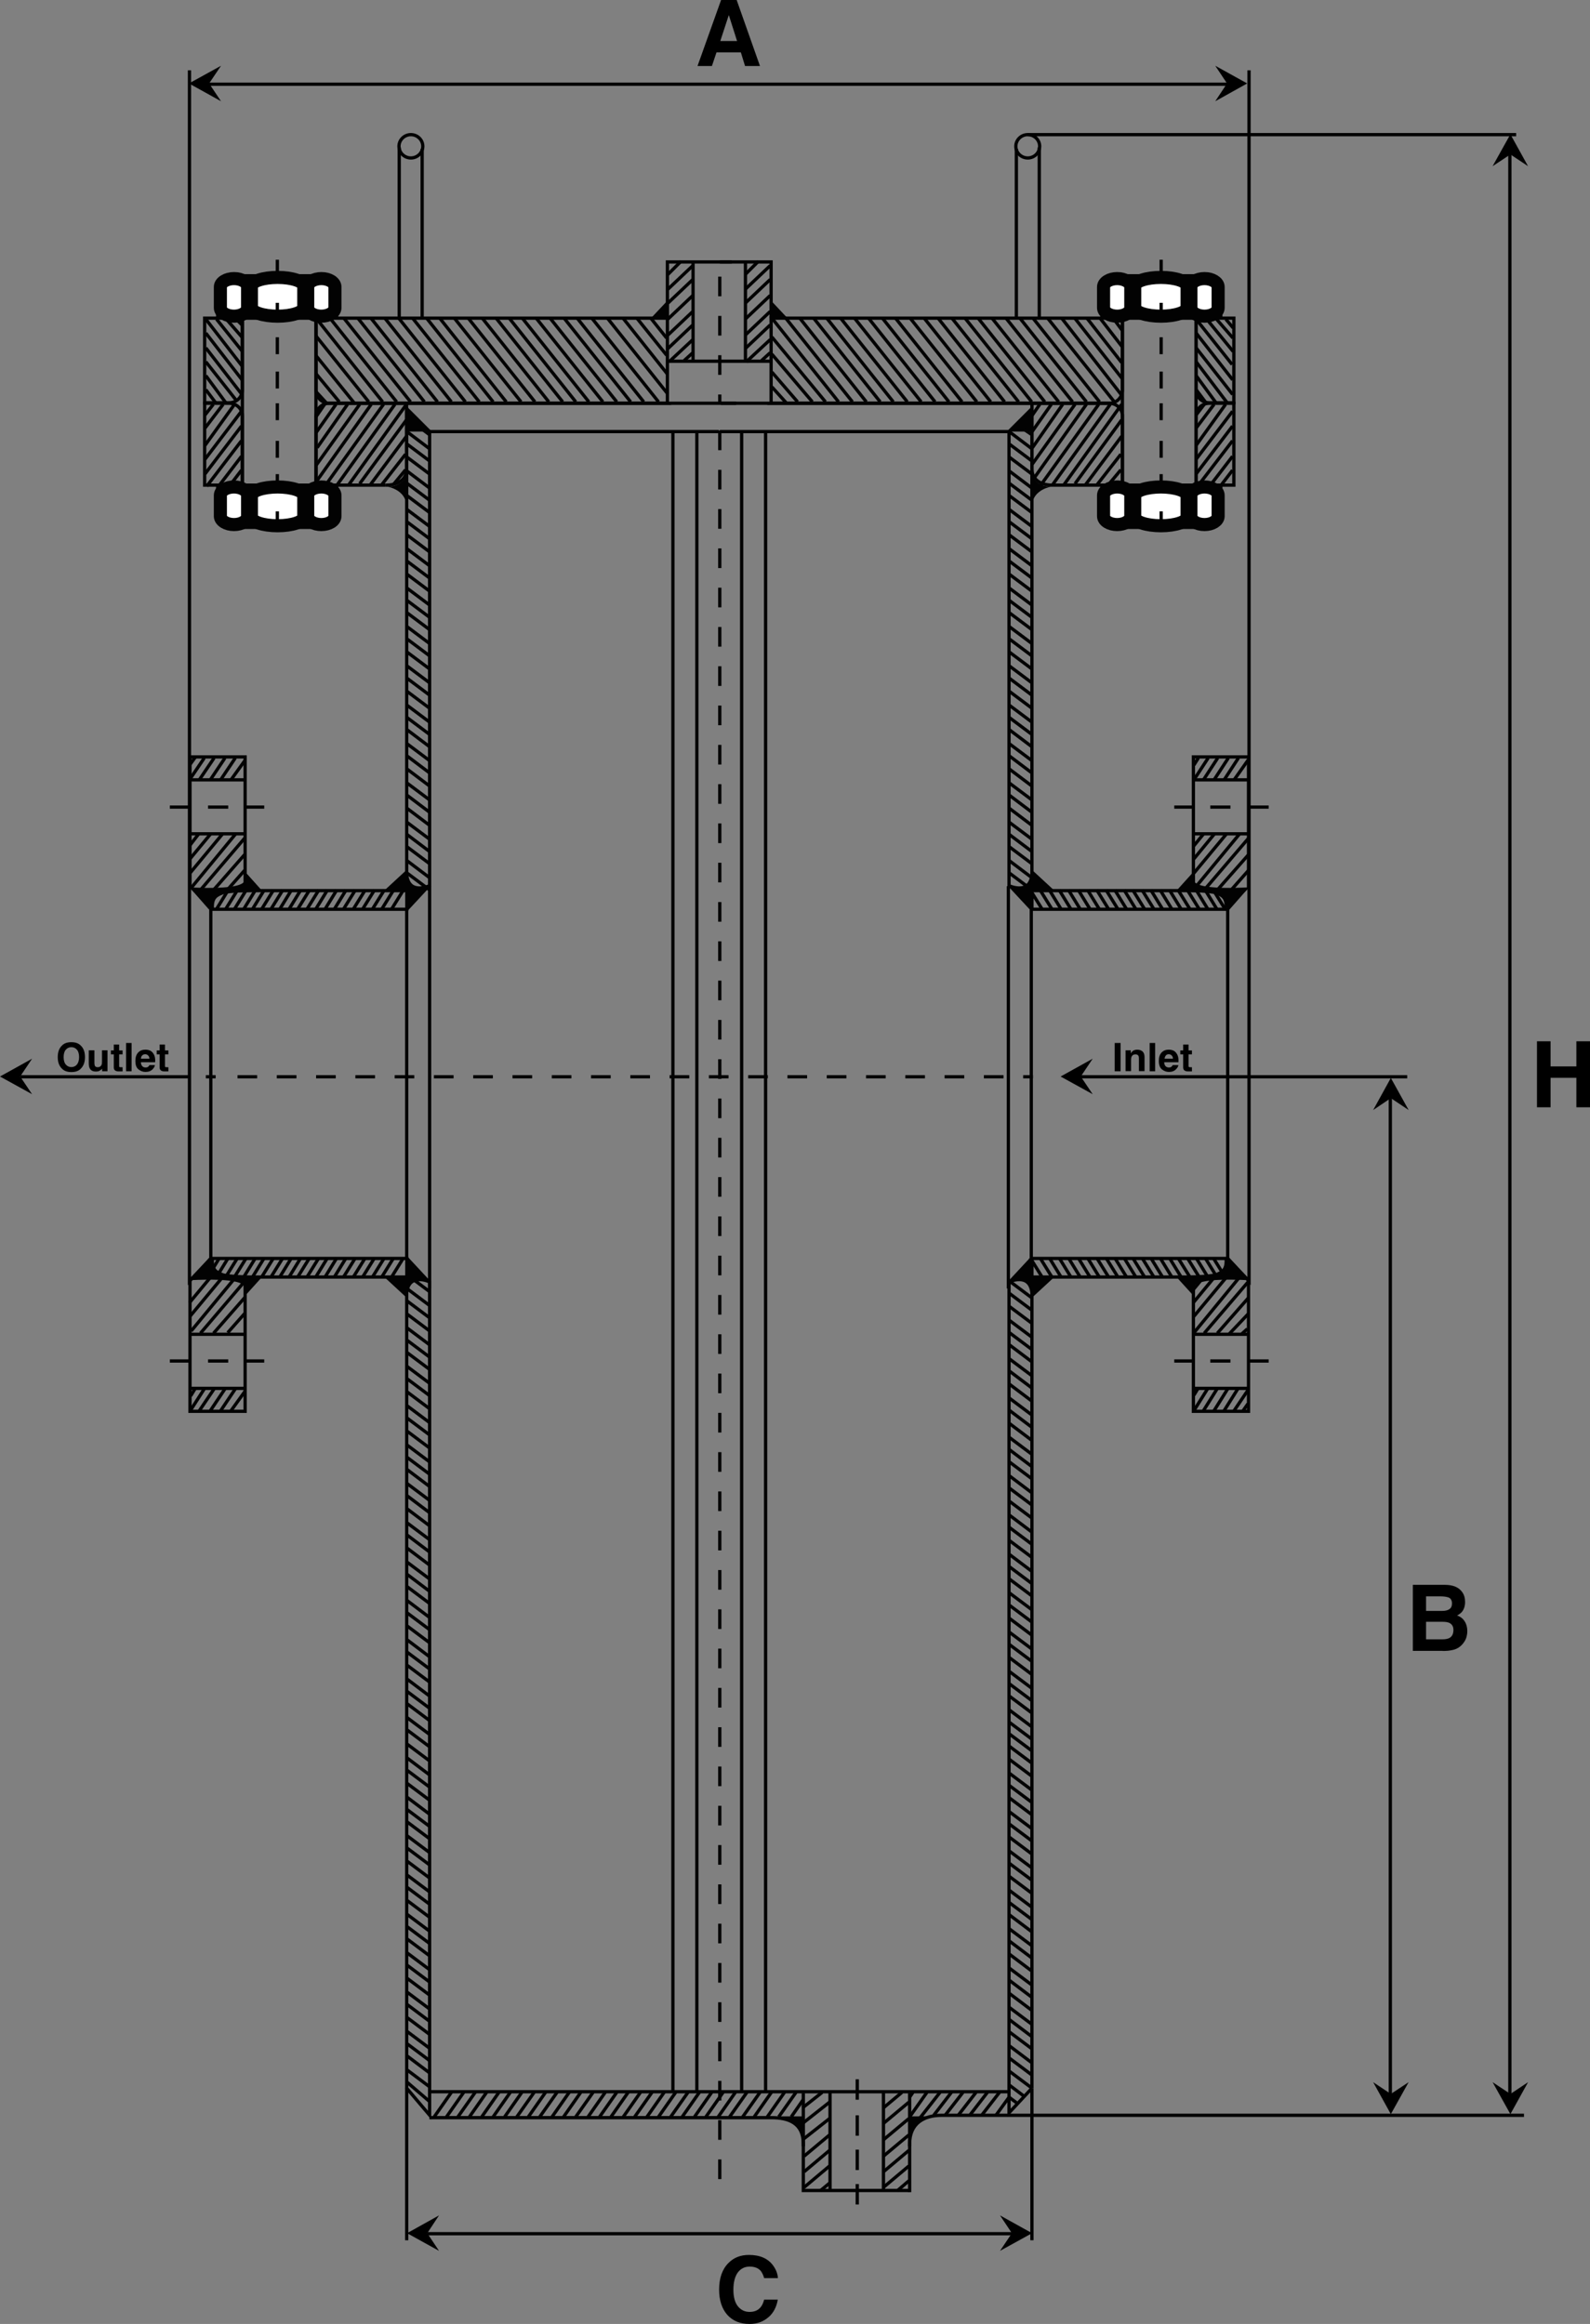 <?xml version="1.0" encoding="UTF-8"?>
<svg id="Layer_2" data-name="Layer 2" xmlns="http://www.w3.org/2000/svg" viewBox="0 0 121.43 177.43">
  <rect x="0" y="0" width="121.43" height="177.43" fill="#808080" stroke="none"/>
  <defs>
    <style>
      .cls-1, .cls-2, .cls-3 {
        fill: none;
      }

      .cls-1, .cls-2, .cls-3, .cls-4, .cls-5 {
        stroke: #020202;
        stroke-miterlimit: 10;
      }

      .cls-1, .cls-2, .cls-3, .cls-5 {
        stroke-width: .25px;
      }

      .cls-2 {
        stroke-dasharray: 1.5;
      }

      .cls-3 {
        stroke-dasharray: 1.5 1.5;
      }

      .cls-6 {
        fill: #020202;
      }

      .cls-4, .cls-5 {
        fill: #fff;
      }
    </style>
  </defs>
  <polyline class="cls-1" points="32.76 159.7 63.39 159.7 77.1 159.7"/>
  <line class="cls-1" x1="51.39" y1="32.91" x2="51.39" y2="159.75"/>
  <path class="cls-1" d="M50.97,30.79h-25.83c-.55,0-1-.45-1-1v-5.5h26.83v6.5Z"/>
  <path class="cls-1" d="M29.47,37.04h-5.33v-5.29c0-.53.45-.96,1-.96h31.08"/>
  <path class="cls-1" d="M18.51,37.04v-5.3c0-.52-.45-.95-1-.95h-1.88v6.25h2.88Z"/>
  <path class="cls-1" d="M18.51,24.29v5.48c0,.54-.45.98-1,.98h-1.88v-6.46h2.88Z"/>
  <path class="cls-1" d="M29.47,37.04s1.58.08,1.58-1.25v-4.92"/>
  <line class="cls-1" x1="32.24" y1="11.37" x2="32.24" y2="24.25"/>
  <line class="cls-1" x1="30.49" y1="24.37" x2="30.49" y2="11.25"/>
  <path class="cls-6" d="M29.57,37.15s1.41.22,1.47,1.44c.06,1.22.03-2.31.03-2.31,0,0-.28.88-1.5.88Z"/>
  <polygon class="cls-6" points="32.81 32.95 31 32.95 31 31.28 32.81 32.95"/>
  <g>
    <polyline class="cls-1" points="14.51 67.79 14.51 57.79 18.72 57.79 18.72 67.54"/>
    <line class="cls-1" x1="14.47" y1="59.54" x2="18.68" y2="59.54"/>
    <line class="cls-1" x1="14.47" y1="63.66" x2="18.68" y2="63.66"/>
    <line class="cls-1" x1="12.97" y1="61.62" x2="14.51" y2="61.62"/>
    <line class="cls-1" x1="15.89" y1="61.62" x2="17.43" y2="61.62"/>
    <line class="cls-1" x1="18.64" y1="61.62" x2="20.18" y2="61.62"/>
  </g>
  <g>
    <polyline class="cls-1" points="14.51 97.75 14.51 107.75 18.72 107.75 18.72 98"/>
    <line class="cls-1" x1="14.47" y1="106" x2="18.68" y2="106"/>
    <line class="cls-1" x1="14.47" y1="101.87" x2="18.68" y2="101.87"/>
    <line class="cls-1" x1="12.97" y1="103.91" x2="14.51" y2="103.91"/>
    <line class="cls-1" x1="15.89" y1="103.91" x2="17.43" y2="103.91"/>
    <line class="cls-1" x1="18.64" y1="103.91" x2="20.18" y2="103.91"/>
  </g>
  <path class="cls-1" d="M32.29,11.17c0,.49-.41.89-.91.89s-.91-.4-.91-.89.41-.89.91-.89.91.4.91.89Z"/>
  <rect class="cls-1" x="18.51" y="24.29" width="5.62" height="12.75"/>
  <g>
    <path class="cls-6" d="M21.31,20.93h3.77s.75.32.75.91v2.42h-9.33v-2.42c0-.6.75-.91.75-.91h4.48-.42Z"/>
    <path class="cls-4" d="M18.91,23.5c0,.35-.47.64-1.04.64h0c-.58,0-1.04-.29-1.04-.64v-1.59c0-.35.47-.64,1.04-.64h0c.58,0,1.04.29,1.04.64v1.59Z"/>
    <path class="cls-4" d="M25.58,23.5c0,.35-.47.64-1.04.64h0c-.58,0-1.04-.29-1.04-.64v-1.59c0-.35.47-.64,1.04-.64h0c.58,0,1.04.29,1.04.64v1.59Z"/>
    <path class="cls-4" d="M23.2,23.48c0,.36-.9.66-2,.66h0c-1.1,0-2-.3-2-.66v-1.64c0-.36.9-.66,2-.66h0c1.1,0,2,.3,2,.66v1.64Z"/>
  </g>
  <g>
    <path class="cls-6" d="M21.31,40.39h3.77s.75-.32.75-.91v-2.42h-9.33v2.42c0,.6.75.91.75.91h4.48-.42Z"/>
    <path class="cls-4" d="M18.91,37.82c0-.35-.47-.64-1.04-.64h0c-.58,0-1.04.29-1.04.64v1.59c0,.35.47.64,1.04.64h0c.58,0,1.04-.29,1.04-.64v-1.59Z"/>
    <path class="cls-4" d="M25.58,37.82c0-.35-.47-.64-1.04-.64h0c-.58,0-1.04.29-1.04.64v1.59c0,.35.47.64,1.04.64h0c.58,0,1.04-.29,1.04-.64v-1.59Z"/>
    <path class="cls-4" d="M23.2,37.84c0-.36-.9-.66-2-.66h0c-1.1,0-2,.3-2,.66v1.64c0,.36.9.66,2,.66h0c1.1,0,2-.3,2-.66v-1.64Z"/>
  </g>
  <line class="cls-5" x1="21.18" y1="25.75" x2="21.18" y2="27.04"/>
  <line class="cls-5" x1="21.18" y1="19.83" x2="21.18" y2="21.56"/>
  <line class="cls-5" x1="21.18" y1="23.12" x2="21.18" y2="23.91"/>
  <line class="cls-5" x1="21.18" y1="28.37" x2="21.18" y2="29.66"/>
  <line class="cls-5" x1="21.18" y1="30.79" x2="21.18" y2="32.08"/>
  <line class="cls-5" x1="21.18" y1="33.66" x2="21.18" y2="34.95"/>
  <line class="cls-5" x1="21.18" y1="36.2" x2="21.18" y2="37.5"/>
  <line class="cls-5" x1="21.18" y1="39.04" x2="21.18" y2="40.33"/>
  <g>
    <path class="cls-1" d="M31.06,31.2l1.75,1.75v34.67s-1.58.75-1.75-.83V31.2Z"/>
    <path class="cls-6" d="M31.06,66.41l-1.71,1.58h1.71l.08,1.54,1.75-1.88s-1.79.88-1.83-1.25Z"/>
    <path class="cls-1" d="M31.06,68h-14.37s-.75.5-.58,1.42h14.96v-1.42Z"/>
    <g>
      <path class="cls-6" d="M16.35,69.43s-1.29-1.02-1.92-1.69c0,0,4.43.31,4.25-.62-.17-.88,1.17.96,1.17.96,0,0-2.42.04-2.83.21s-.75.29-.67,1.15Z"/>
      <polyline class="cls-6" points="18.81 66.66 20.01 68 18.81 67.95"/>
      <polyline class="cls-6" points="15.97 69.45 14.51 67.79 16.14 68.08"/>
    </g>
  </g>
  <g>
    <path class="cls-1" d="M31.06,159.43l1.75,2.06v-63.62s-1.58-.75-1.75.83v60.73Z"/>
    <path class="cls-6" d="M31.06,99.08l-1.71-1.58h1.71l.08-1.54,1.75,1.88s-1.79-.88-1.83,1.25Z"/>
    <path class="cls-1" d="M31.06,97.5h-14.37s-.75-.5-.58-1.42h14.96v1.42Z"/>
    <g>
      <path class="cls-6" d="M16.35,96.06s-1.29,1.02-1.92,1.69c0,0,4.43-.31,4.25.62-.17.88,1.17-.96,1.17-.96,0,0-2.42-.04-2.83-.21s-.75-.29-.67-1.15Z"/>
      <polyline class="cls-6" points="18.81 98.83 20.01 97.5 18.81 97.54"/>
      <polyline class="cls-6" points="15.97 96.04 14.51 97.7 16.14 97.41"/>
    </g>
  </g>
  <polyline class="cls-1" points="16.1 69.41 16.1 96.08 14.47 97.81 14.47 5.37"/>
  <line class="cls-1" x1="32.81" y1="32.95" x2="54.89" y2="32.95"/>
  <polyline class="cls-1" points="50.97 24.29 50.97 20 55.89 20"/>
  <line class="cls-1" x1="52.93" y1="20.04" x2="52.93" y2="27.66"/>
  <line class="cls-1" x1="50.93" y1="27.58" x2="54.89" y2="27.58"/>
  <polygon class="cls-6" points="50.93 23 49.68 24.33 51.06 24.33 50.93 23"/>
  <line class="cls-1" x1="53.22" y1="32.91" x2="53.22" y2="159.75"/>
  <g>
    <path class="cls-1" d="M58.89,30.79h25.83c.55,0,1-.45,1-1v-5.5h-26.83v6.5Z"/>
    <path class="cls-1" d="M80.39,37.04h5.33v-5.29c0-.53-.45-.96-1-.96h-29.67"/>
    <path class="cls-1" d="M91.35,37.04v-5.3c0-.52.45-.95,1-.95h1.88v6.25h-2.88Z"/>
    <path class="cls-1" d="M91.35,24.29v5.48c0,.54.45.98,1,.98h1.88v-6.46h-2.88Z"/>
    <path class="cls-1" d="M80.39,37.04s-1.58.08-1.58-1.25v-4.92"/>
    <line class="cls-1" x1="77.62" y1="11.37" x2="77.62" y2="24.25"/>
    <line class="cls-1" x1="79.37" y1="24.37" x2="79.37" y2="11.25"/>
    <path class="cls-6" d="M80.29,37.15s-1.41.22-1.47,1.44c-.06,1.22-.03-2.31-.03-2.31,0,0,.28.88,1.5.88Z"/>
    <polygon class="cls-6" points="77.06 32.95 78.86 32.95 78.86 31.28 77.06 32.95"/>
    <g>
      <polyline class="cls-1" points="95.35 67.79 95.35 57.79 91.14 57.79 91.14 67.54"/>
      <line class="cls-1" x1="95.39" y1="59.54" x2="91.18" y2="59.54"/>
      <line class="cls-1" x1="95.39" y1="63.66" x2="91.18" y2="63.66"/>
      <line class="cls-1" x1="96.89" y1="61.62" x2="95.35" y2="61.62"/>
      <line class="cls-1" x1="93.97" y1="61.62" x2="92.43" y2="61.62"/>
      <line class="cls-1" x1="91.22" y1="61.62" x2="89.68" y2="61.62"/>
    </g>
    <g>
      <polyline class="cls-1" points="95.35 97.75 95.35 107.75 91.14 107.75 91.14 98"/>
      <line class="cls-1" x1="95.39" y1="106" x2="91.18" y2="106"/>
      <line class="cls-1" x1="95.39" y1="101.87" x2="91.18" y2="101.87"/>
      <line class="cls-1" x1="96.89" y1="103.91" x2="95.35" y2="103.91"/>
      <line class="cls-1" x1="93.97" y1="103.91" x2="92.43" y2="103.91"/>
      <line class="cls-1" x1="91.22" y1="103.91" x2="89.68" y2="103.91"/>
    </g>
    <path class="cls-1" d="M77.58,11.17c0,.49.41.89.91.89s.91-.4.91-.89-.41-.89-.91-.89-.91.4-.91.89Z"/>
    <rect class="cls-1" x="85.72" y="24.29" width="5.62" height="12.75"/>
    <g>
      <path class="cls-6" d="M88.55,20.93h-3.77s-.75.32-.75.91v2.42h9.33v-2.42c0-.6-.75-.91-.75-.91h-4.48.42Z"/>
      <path class="cls-4" d="M90.95,23.5c0,.35.47.64,1.04.64h0c.58,0,1.04-.29,1.04-.64v-1.59c0-.35-.47-.64-1.04-.64h0c-.58,0-1.04.29-1.04.64v1.59Z"/>
      <path class="cls-4" d="M84.28,23.5c0,.35.47.64,1.04.64h0c.58,0,1.04-.29,1.04-.64v-1.59c0-.35-.47-.64-1.04-.64h0c-.58,0-1.04.29-1.04.64v1.59Z"/>
      <path class="cls-4" d="M86.66,23.48c0,.36.9.66,2,.66h0c1.1,0,2-.3,2-.66v-1.64c0-.36-.9-.66-2-.66h0c-1.1,0-2,.3-2,.66v1.64Z"/>
    </g>
    <g>
      <path class="cls-6" d="M88.55,40.39h-3.77s-.75-.32-.75-.91v-2.42h9.33v2.42c0,.6-.75.91-.75.91h-4.48.42Z"/>
      <path class="cls-4" d="M90.95,37.82c0-.35.47-.64,1.04-.64h0c.58,0,1.04.29,1.04.64v1.59c0,.35-.47.64-1.04.64h0c-.58,0-1.04-.29-1.04-.64v-1.59Z"/>
      <path class="cls-4" d="M84.28,37.82c0-.35.47-.64,1.04-.64h0c.58,0,1.04.29,1.04.64v1.59c0,.35-.47.64-1.04.64h0c-.58,0-1.04-.29-1.04-.64v-1.59Z"/>
      <path class="cls-4" d="M86.66,37.84c0-.36.9-.66,2-.66h0c1.1,0,2,.3,2,.66v1.64c0,.36-.9.66-2,.66h0c-1.1,0-2-.3-2-.66v-1.64Z"/>
    </g>
    <line class="cls-5" x1="88.68" y1="25.75" x2="88.68" y2="27.04"/>
    <line class="cls-5" x1="88.68" y1="19.83" x2="88.68" y2="21.56"/>
    <line class="cls-5" x1="88.68" y1="23.12" x2="88.68" y2="23.91"/>
    <line class="cls-5" x1="88.68" y1="28.37" x2="88.68" y2="29.66"/>
    <line class="cls-5" x1="88.68" y1="30.79" x2="88.68" y2="32.08"/>
    <line class="cls-5" x1="88.68" y1="33.66" x2="88.68" y2="34.95"/>
    <line class="cls-5" x1="88.68" y1="36.2" x2="88.68" y2="37.5"/>
    <line class="cls-5" x1="88.68" y1="39.04" x2="88.68" y2="40.33"/>
    <g>
      <path class="cls-1" d="M78.81,31.2l-1.75,1.75v34.67s1.58.75,1.75-.83V31.2Z"/>
      <path class="cls-6" d="M78.81,66.41l1.71,1.58h-1.71l-.08,1.54-1.75-1.88s1.79.88,1.83-1.25Z"/>
      <path class="cls-1" d="M78.81,68h14.38s.75.5.58,1.42h-14.96v-1.42Z"/>
      <g>
        <path class="cls-6" d="M93.51,69.43s1.29-1.02,1.92-1.69c0,0-4.43.31-4.25-.62.17-.88-1.17.96-1.17.96,0,0,2.42.04,2.83.21.42.17.75.29.67,1.15Z"/>
        <polyline class="cls-6" points="91.06 66.66 89.85 68 91.06 67.95"/>
        <polyline class="cls-6" points="93.89 69.45 95.35 67.79 93.72 68.08"/>
      </g>
    </g>
    <g>
      <path class="cls-1" d="M78.81,159.43l-1.75,1.88v-63.44s1.58-.75,1.75.83v60.73Z"/>
      <path class="cls-6" d="M78.81,99.08l1.71-1.58h-1.71l-.08-1.54-1.75,1.88s1.79-.88,1.83,1.25Z"/>
      <path class="cls-1" d="M78.81,97.5h14.38s.75-.5.58-1.42h-14.96v1.42Z"/>
      <g>
        <path class="cls-6" d="M93.51,96.06s1.29,1.02,1.92,1.69c0,0-4.43-.31-4.25.62.17.88-1.17-.96-1.17-.96,0,0,2.42-.04,2.83-.21.42-.17.75-.29.67-1.15Z"/>
        <polyline class="cls-6" points="91.06 98.83 89.85 97.5 91.06 97.54"/>
        <polyline class="cls-6" points="93.89 96.04 95.35 97.7 93.72 97.41"/>
      </g>
    </g>
    <polyline class="cls-1" points="93.76 69.41 93.76 96.08 95.39 97.81 95.39 5.37"/>
    <line class="cls-1" x1="77.06" y1="32.95" x2="54.97" y2="32.95"/>
    <polyline class="cls-1" points="58.89 24.29 58.89 20 54.97 20"/>
    <line class="cls-1" x1="56.93" y1="20.04" x2="56.93" y2="27.66"/>
    <line class="cls-1" x1="58.93" y1="27.58" x2="54.97" y2="27.58"/>
    <polygon class="cls-6" points="58.93 23 60.18 24.33 58.81 24.33 58.93 23"/>
    <line class="cls-1" x1="58.47" y1="32.91" x2="58.47" y2="159.75"/>
    <line class="cls-1" x1="56.64" y1="32.91" x2="56.64" y2="159.75"/>
  </g>
  <g>
    <path class="cls-1" d="M32.79,161.68h26.12c1.35,0,2.44.43,2.44,1.99v3.57h8.12"/>
    <line class="cls-1" x1="61.35" y1="163.87" x2="61.35" y2="159.81"/>
  </g>
  <g>
    <path class="cls-1" d="M69.47,167.37v-3.69c0-1.57,1.09-2.18,2.44-2.18h44.48"/>
    <line class="cls-1" x1="69.47" y1="163.87" x2="69.47" y2="159.81"/>
  </g>
  <line class="cls-1" x1="63.39" y1="167.21" x2="63.39" y2="159.7"/>
  <line class="cls-1" x1="67.47" y1="167.21" x2="67.47" y2="159.7"/>
  <g>
    <line class="cls-1" x1="65.47" y1="158.75" x2="65.47" y2="160.31"/>
    <line class="cls-1" x1="65.47" y1="161.5" x2="65.47" y2="163.06"/>
    <line class="cls-1" x1="65.47" y1="164.12" x2="65.47" y2="165.68"/>
    <line class="cls-1" x1="65.47" y1="166.75" x2="65.47" y2="168.31"/>
  </g>
  <line class="cls-1" x1="78.48" y1="10.28" x2="115.79" y2="10.28"/>
  <line class="cls-1" x1="15.85" y1="6.43" x2="94.16" y2="6.43"/>
  <line class="cls-1" x1="31.06" y1="69.41" x2="31.06" y2="96.08"/>
  <line class="cls-1" x1="32.81" y1="67.66" x2="32.81" y2="98.37"/>
  <line class="cls-1" x1="78.76" y1="69.41" x2="78.76" y2="96.08"/>
  <line class="cls-1" x1="77.01" y1="67.66" x2="77.01" y2="98.37"/>
  <line class="cls-1" x1="31.06" y1="159.43" x2="31.06" y2="171.04"/>
  <line class="cls-1" x1="78.81" y1="159.43" x2="78.81" y2="171.04"/>
  <line class="cls-1" x1="32.64" y1="170.54" x2="77.31" y2="170.54"/>
  <line class="cls-1" x1="115.31" y1="11.54" x2="115.31" y2="160.04"/>
  <line class="cls-1" x1="106.18" y1="83.37" x2="106.18" y2="159.91"/>
  <line class="cls-1" x1="107.47" y1="82.21" x2="82.47" y2="82.21"/>
  <line class="cls-1" x1="14.56" y1="82.21" x2="1.56" y2="82.21"/>
  <g>
    <line class="cls-1" x1="78.89" y1="82.21" x2="78.14" y2="82.21"/>
    <line class="cls-3" x1="76.64" y1="82.21" x2="17.22" y2="82.21"/>
    <line class="cls-1" x1="16.47" y1="82.21" x2="15.72" y2="82.21"/>
  </g>
  <line class="cls-2" x1="54.97" y1="32.87" x2="54.97" y2="167.79"/>
  <line class="cls-2" x1="54.97" y1="21.12" x2="54.97" y2="30.7"/>
  <polygon points="14.43 6.37 16.88 5.02 15.97 6.37 15.97 6.37 16.88 7.73 14.43 6.37 14.43 6.37 14.43 6.37 14.43 6.37 14.43 6.37"/>
  <polygon points="95.25 6.37 92.81 5.02 93.71 6.37 93.71 6.37 92.81 7.73 95.25 6.37 95.25 6.37 95.25 6.37 95.25 6.37 95.25 6.37"/>
  <polygon points="115.35 10.25 113.99 12.69 115.35 11.79 115.35 11.79 116.7 12.69 115.35 10.25 115.35 10.25 115.35 10.25 115.35 10.25 115.35 10.25"/>
  <polygon points="115.35 161.41 113.99 158.97 115.35 159.87 115.35 159.87 116.7 158.97 115.35 161.41 115.35 161.41 115.35 161.41 115.35 161.41 115.35 161.41"/>
  <polygon points="106.22 161.41 104.87 158.97 106.22 159.87 106.22 159.87 107.58 158.97 106.22 161.41 106.22 161.41 106.22 161.41 106.22 161.41 106.22 161.41"/>
  <polygon points="106.22 82.3 104.87 84.75 106.22 83.84 106.22 83.84 107.58 84.75 106.22 82.3 106.22 82.3 106.22 82.3 106.22 82.3 106.22 82.3"/>
  <polygon points="81 82.19 83.45 83.54 82.54 82.19 82.54 82.19 83.45 80.83 81 82.19 81 82.19 81 82.19 81 82.19 81 82.19"/>
  <polygon points="0 82.19 2.45 83.54 1.54 82.19 1.54 82.19 2.45 80.83 0 82.19 0 82.19 0 82.19 0 82.19 0 82.19"/>
  <polygon points="31.09 170.5 33.53 171.85 32.63 170.5 32.63 170.5 33.53 169.14 31.09 170.5 31.08 170.5 31.08 170.5 31.08 170.5 31.09 170.5"/>
  <polygon points="78.82 170.5 76.37 171.85 77.28 170.5 77.28 170.5 76.37 169.14 78.82 170.5 78.82 170.5 78.82 170.5 78.82 170.5 78.82 170.5"/>
  <line class="cls-1" x1="24.14" y1="24.29" x2="29.22" y2="30.68"/>
  <line class="cls-1" x1="18.04" y1="24.37" x2="18.54" y2="24.87"/>
  <g>
    <line class="cls-1" x1="15.72" y1="24.37" x2="18.5" y2="27.96"/>
    <line class="cls-1" x1="16.54" y1="24.37" x2="18.54" y2="26.87"/>
    <line class="cls-1" x1="17.29" y1="24.37" x2="18.54" y2="25.81"/>
    <line class="cls-1" x1="15.72" y1="25.43" x2="18.5" y2="29.02"/>
    <line class="cls-1" x1="15.72" y1="26.56" x2="18.5" y2="30.15"/>
    <line class="cls-1" x1="15.72" y1="27.62" x2="18.04" y2="30.56"/>
    <line class="cls-1" x1="15.72" y1="28.68" x2="17.29" y2="30.81"/>
    <line class="cls-1" x1="15.72" y1="29.75" x2="16.47" y2="30.75"/>
  </g>
  <g>
    <line class="cls-1" x1="91.35" y1="24.37" x2="94.1" y2="27.83"/>
    <line class="cls-1" x1="92.16" y1="24.37" x2="94.18" y2="26.84"/>
    <line class="cls-1" x1="92.91" y1="24.37" x2="94.16" y2="25.81"/>
    <line class="cls-1" x1="93.62" y1="24.37" x2="94.18" y2="25.04"/>
    <line class="cls-1" x1="91.35" y1="25.43" x2="94.14" y2="29"/>
    <line class="cls-1" x1="91.35" y1="26.56" x2="94.14" y2="30.12"/>
    <line class="cls-1" x1="91.35" y1="27.62" x2="93.72" y2="30.75"/>
    <line class="cls-1" x1="91.35" y1="28.68" x2="92.91" y2="30.81"/>
    <line class="cls-1" x1="91.35" y1="29.75" x2="92.1" y2="30.75"/>
  </g>
  <line class="cls-1" x1="24.14" y1="25.66" x2="28.16" y2="30.68"/>
  <line class="cls-1" x1="24.14" y1="27.16" x2="27.04" y2="30.75"/>
  <line class="cls-1" x1="24.14" y1="28.54" x2="25.91" y2="30.68"/>
  <line class="cls-1" x1="24.14" y1="29.91" x2="24.97" y2="30.81"/>
  <line class="cls-1" x1="25.2" y1="24.29" x2="30.29" y2="30.68"/>
  <line class="cls-1" x1="26.26" y1="24.29" x2="31.35" y2="30.68"/>
  <line class="cls-1" x1="27.33" y1="24.29" x2="32.41" y2="30.68"/>
  <line class="cls-1" x1="28.33" y1="24.29" x2="33.41" y2="30.68"/>
  <line class="cls-1" x1="29.39" y1="24.29" x2="34.47" y2="30.68"/>
  <line class="cls-1" x1="30.45" y1="24.29" x2="35.54" y2="30.68"/>
  <line class="cls-1" x1="31.51" y1="24.29" x2="36.6" y2="30.68"/>
  <line class="cls-1" x1="32.58" y1="24.29" x2="37.66" y2="30.68"/>
  <line class="cls-1" x1="33.58" y1="24.29" x2="38.66" y2="30.68"/>
  <line class="cls-1" x1="34.7" y1="24.29" x2="39.79" y2="30.68"/>
  <line class="cls-1" x1="35.76" y1="24.29" x2="40.85" y2="30.68"/>
  <line class="cls-1" x1="36.83" y1="24.29" x2="41.91" y2="30.68"/>
  <line class="cls-1" x1="37.89" y1="24.29" x2="42.97" y2="30.68"/>
  <line class="cls-1" x1="38.89" y1="24.29" x2="43.97" y2="30.68"/>
  <line class="cls-1" x1="39.89" y1="24.29" x2="44.97" y2="30.68"/>
  <line class="cls-1" x1="40.95" y1="24.29" x2="46.04" y2="30.68"/>
  <line class="cls-1" x1="42.01" y1="24.29" x2="47.1" y2="30.68"/>
  <line class="cls-1" x1="43.08" y1="24.29" x2="48.16" y2="30.68"/>
  <line class="cls-1" x1="44.08" y1="24.29" x2="49.16" y2="30.68"/>
  <line class="cls-1" x1="45.2" y1="24.29" x2="50.29" y2="30.68"/>
  <line class="cls-1" x1="58.95" y1="24.29" x2="64.04" y2="30.68"/>
  <line class="cls-1" x1="58.95" y1="25.73" x2="63.04" y2="30.68"/>
  <line class="cls-1" x1="58.95" y1="27.04" x2="62.04" y2="30.68"/>
  <line class="cls-1" x1="58.95" y1="28.41" x2="60.91" y2="30.68"/>
  <line class="cls-1" x1="58.95" y1="29.54" x2="60.04" y2="30.75"/>
  <line class="cls-1" x1="60.01" y1="24.29" x2="65.1" y2="30.68"/>
  <line class="cls-1" x1="61.08" y1="24.29" x2="66.16" y2="30.68"/>
  <line class="cls-1" x1="62.14" y1="24.29" x2="67.22" y2="30.68"/>
  <line class="cls-1" x1="63.14" y1="24.29" x2="68.22" y2="30.68"/>
  <line class="cls-1" x1="64.2" y1="24.29" x2="69.29" y2="30.68"/>
  <line class="cls-1" x1="65.26" y1="24.29" x2="70.35" y2="30.68"/>
  <line class="cls-1" x1="66.33" y1="24.29" x2="71.41" y2="30.68"/>
  <line class="cls-1" x1="67.39" y1="24.29" x2="72.47" y2="30.68"/>
  <line class="cls-1" x1="68.39" y1="24.29" x2="73.47" y2="30.68"/>
  <line class="cls-1" x1="69.51" y1="24.29" x2="74.6" y2="30.68"/>
  <line class="cls-1" x1="70.58" y1="24.29" x2="75.66" y2="30.68"/>
  <line class="cls-1" x1="71.64" y1="24.29" x2="76.72" y2="30.68"/>
  <line class="cls-1" x1="72.7" y1="24.29" x2="77.79" y2="30.68"/>
  <line class="cls-1" x1="73.7" y1="24.29" x2="78.79" y2="30.68"/>
  <line class="cls-1" x1="74.7" y1="24.29" x2="79.79" y2="30.68"/>
  <line class="cls-1" x1="75.76" y1="24.29" x2="80.85" y2="30.68"/>
  <line class="cls-1" x1="76.83" y1="24.29" x2="81.91" y2="30.68"/>
  <line class="cls-1" x1="77.89" y1="24.29" x2="82.97" y2="30.68"/>
  <line class="cls-1" x1="78.89" y1="24.29" x2="83.97" y2="30.68"/>
  <line class="cls-1" x1="80.01" y1="24.29" x2="85.1" y2="30.68"/>
  <line class="cls-1" x1="81.08" y1="24.29" x2="85.69" y2="30.21"/>
  <line class="cls-1" x1="82.08" y1="24.29" x2="85.72" y2="28.93"/>
  <line class="cls-1" x1="83.01" y1="24.29" x2="85.66" y2="27.68"/>
  <line class="cls-1" x1="84.01" y1="24.29" x2="85.72" y2="26.5"/>
  <line class="cls-1" x1="85.01" y1="24.29" x2="85.72" y2="25.25"/>
  <line class="cls-1" x1="46.39" y1="24.29" x2="51" y2="30.08"/>
  <line class="cls-1" x1="47.58" y1="24.29" x2="50.97" y2="28.56"/>
  <line class="cls-1" x1="48.64" y1="24.29" x2="50.91" y2="27.12"/>
  <line class="cls-1" x1="49.7" y1="24.29" x2="50.91" y2="25.81"/>
  <g>
    <line class="cls-1" x1="15.66" y1="34" x2="17.91" y2="30.87"/>
    <line class="cls-1" x1="15.66" y1="32.68" x2="17.04" y2="30.87"/>
    <line class="cls-1" x1="15.66" y1="31.68" x2="16.29" y2="30.87"/>
    <line class="cls-1" x1="15.66" y1="35.06" x2="18.44" y2="31.4"/>
    <line class="cls-1" x1="15.66" y1="36.18" x2="18.44" y2="32.53"/>
    <line class="cls-1" x1="15.79" y1="37.12" x2="18.44" y2="33.65"/>
    <line class="cls-1" x1="16.79" y1="37" x2="18.44" y2="34.84"/>
    <line class="cls-1" x1="17.6" y1="37" x2="18.44" y2="35.9"/>
  </g>
  <g>
    <line class="cls-1" x1="91.35" y1="34" x2="93.6" y2="30.87"/>
    <line class="cls-1" x1="91.35" y1="32.68" x2="92.72" y2="30.87"/>
    <line class="cls-1" x1="91.35" y1="31.68" x2="91.97" y2="30.87"/>
    <line class="cls-1" x1="91.35" y1="35.06" x2="94.13" y2="31.4"/>
    <line class="cls-1" x1="91.35" y1="36.18" x2="94.13" y2="32.53"/>
    <line class="cls-1" x1="91.47" y1="37.12" x2="94.13" y2="33.65"/>
    <line class="cls-1" x1="92.47" y1="37" x2="94.13" y2="34.84"/>
    <line class="cls-1" x1="93.29" y1="37" x2="94.13" y2="35.9"/>
  </g>
  <g>
    <line class="cls-1" x1="24.22" y1="34.18" x2="26.54" y2="30.87"/>
    <line class="cls-1" x1="24.16" y1="33" x2="25.66" y2="30.87"/>
    <line class="cls-1" x1="24.1" y1="31.87" x2="24.79" y2="30.87"/>
    <line class="cls-1" x1="24.16" y1="35.5" x2="27.47" y2="30.87"/>
    <line class="cls-1" x1="24.22" y1="36.68" x2="28.35" y2="30.87"/>
    <line class="cls-1" x1="24.85" y1="37.06" x2="29.29" y2="30.87"/>
    <line class="cls-1" x1="25.72" y1="37.06" x2="30.16" y2="30.87"/>
    <line class="cls-1" x1="26.6" y1="37.06" x2="31.04" y2="30.87"/>
    <line class="cls-1" x1="27.47" y1="36.93" x2="31.04" y2="32.06"/>
    <line class="cls-1" x1="28.29" y1="37" x2="31.04" y2="33.31"/>
    <line class="cls-1" x1="29.16" y1="37" x2="30.97" y2="34.68"/>
    <line class="cls-1" x1="30.04" y1="37" x2="30.97" y2="35.87"/>
  </g>
  <g>
    <line class="cls-1" x1="78.85" y1="34.18" x2="81.16" y2="30.87"/>
    <line class="cls-1" x1="78.79" y1="33" x2="80.29" y2="30.87"/>
    <line class="cls-1" x1="78.72" y1="31.87" x2="79.41" y2="30.87"/>
    <line class="cls-1" x1="78.79" y1="35.5" x2="82.1" y2="30.87"/>
    <line class="cls-1" x1="78.85" y1="36.68" x2="82.97" y2="30.87"/>
    <line class="cls-1" x1="79.47" y1="37.06" x2="83.91" y2="30.87"/>
    <line class="cls-1" x1="80.35" y1="37.06" x2="84.79" y2="30.87"/>
    <line class="cls-1" x1="81.22" y1="37.06" x2="85.66" y2="30.87"/>
    <line class="cls-1" x1="82.1" y1="36.93" x2="85.66" y2="32.06"/>
    <line class="cls-1" x1="82.91" y1="37" x2="85.66" y2="33.31"/>
    <line class="cls-1" x1="83.79" y1="37" x2="85.6" y2="34.68"/>
    <line class="cls-1" x1="84.66" y1="37" x2="85.6" y2="35.87"/>
  </g>
  <g>
    <line class="cls-1" x1="52.91" y1="21.34" x2="51" y2="23.15"/>
    <line class="cls-1" x1="52.91" y1="20.28" x2="51" y2="22.09"/>
    <line class="cls-1" x1="52" y1="19.96" x2="51" y2="20.96"/>
    <line class="cls-1" x1="52.91" y1="22.56" x2="51" y2="24.37"/>
    <line class="cls-1" x1="52.91" y1="23.78" x2="51" y2="25.59"/>
    <line class="cls-1" x1="52.91" y1="24.81" x2="51" y2="26.62"/>
    <line class="cls-1" x1="52.91" y1="25.93" x2="51.1" y2="27.62"/>
    <line class="cls-1" x1="52.91" y1="26.93" x2="52.25" y2="27.53"/>
  </g>
  <g>
    <line class="cls-1" x1="58.82" y1="21.34" x2="56.91" y2="23.15"/>
    <line class="cls-1" x1="58.82" y1="20.28" x2="56.91" y2="22.09"/>
    <line class="cls-1" x1="57.91" y1="19.96" x2="56.91" y2="20.96"/>
    <line class="cls-1" x1="58.82" y1="22.56" x2="56.91" y2="24.37"/>
    <line class="cls-1" x1="58.82" y1="23.78" x2="56.91" y2="25.59"/>
    <line class="cls-1" x1="58.82" y1="24.81" x2="56.91" y2="26.62"/>
    <line class="cls-1" x1="58.82" y1="25.93" x2="57" y2="27.62"/>
    <line class="cls-1" x1="58.82" y1="26.93" x2="58.16" y2="27.53"/>
  </g>
  <g>
    <g>
      <line class="cls-1" x1="31.04" y1="40.81" x2="32.79" y2="42.12"/>
      <line class="cls-1" x1="31.04" y1="41.87" x2="32.79" y2="43.18"/>
      <line class="cls-1" x1="31.04" y1="42.81" x2="32.79" y2="44.12"/>
      <line class="cls-1" x1="31.04" y1="43.81" x2="32.79" y2="45.12"/>
      <line class="cls-1" x1="31.04" y1="44.87" x2="32.79" y2="46.18"/>
      <line class="cls-1" x1="31.04" y1="45.81" x2="32.79" y2="47.12"/>
      <line class="cls-1" x1="31.04" y1="46.75" x2="32.79" y2="48.06"/>
      <line class="cls-1" x1="31.04" y1="47.81" x2="32.79" y2="49.12"/>
      <line class="cls-1" x1="31.04" y1="48.75" x2="32.79" y2="50.06"/>
    </g>
    <g>
      <line class="cls-1" x1="31.04" y1="31.87" x2="32.79" y2="33.18"/>
      <line class="cls-1" x1="31.04" y1="32.93" x2="32.79" y2="34.25"/>
      <line class="cls-1" x1="31.04" y1="33.87" x2="32.79" y2="35.18"/>
      <line class="cls-1" x1="31.04" y1="34.87" x2="32.79" y2="36.18"/>
      <line class="cls-1" x1="31.04" y1="35.93" x2="32.79" y2="37.25"/>
      <line class="cls-1" x1="31.04" y1="36.87" x2="32.79" y2="38.18"/>
      <line class="cls-1" x1="31.04" y1="37.81" x2="32.79" y2="39.12"/>
      <line class="cls-1" x1="31.04" y1="38.87" x2="32.79" y2="40.18"/>
      <line class="cls-1" x1="31.04" y1="39.81" x2="32.79" y2="41.12"/>
    </g>
    <g>
      <line class="cls-1" x1="31.04" y1="49.75" x2="32.79" y2="51.06"/>
      <line class="cls-1" x1="31.04" y1="50.81" x2="32.79" y2="52.12"/>
      <line class="cls-1" x1="31.04" y1="51.75" x2="32.79" y2="53.06"/>
      <line class="cls-1" x1="31.04" y1="52.75" x2="32.79" y2="54.06"/>
      <line class="cls-1" x1="31.04" y1="53.81" x2="32.79" y2="55.12"/>
      <line class="cls-1" x1="31.04" y1="54.75" x2="32.79" y2="56.06"/>
      <line class="cls-1" x1="31.04" y1="55.68" x2="32.79" y2="57"/>
      <line class="cls-1" x1="31.04" y1="56.75" x2="32.79" y2="58.06"/>
      <line class="cls-1" x1="31.04" y1="57.68" x2="32.79" y2="59"/>
    </g>
    <g>
      <line class="cls-1" x1="31.04" y1="58.68" x2="32.79" y2="60"/>
      <line class="cls-1" x1="31.04" y1="59.75" x2="32.79" y2="61.06"/>
      <line class="cls-1" x1="31.04" y1="60.68" x2="32.79" y2="62"/>
      <line class="cls-1" x1="31.04" y1="61.68" x2="32.79" y2="63"/>
      <line class="cls-1" x1="31.04" y1="62.75" x2="32.79" y2="64.06"/>
      <line class="cls-1" x1="31.04" y1="63.68" x2="32.79" y2="65"/>
      <line class="cls-1" x1="31.04" y1="64.62" x2="32.79" y2="65.93"/>
      <line class="cls-1" x1="31.04" y1="65.68" x2="32.79" y2="67"/>
      <line class="cls-1" x1="31.04" y1="66.62" x2="32.79" y2="67.93"/>
    </g>
  </g>
  <g>
    <g>
      <line class="cls-1" x1="31.04" y1="106.23" x2="32.79" y2="107.54"/>
      <line class="cls-1" x1="31.04" y1="107.29" x2="32.79" y2="108.6"/>
      <line class="cls-1" x1="31.04" y1="108.23" x2="32.79" y2="109.54"/>
      <line class="cls-1" x1="31.04" y1="109.23" x2="32.79" y2="110.54"/>
      <line class="cls-1" x1="31.04" y1="110.29" x2="32.79" y2="111.6"/>
      <line class="cls-1" x1="31.04" y1="111.23" x2="32.79" y2="112.54"/>
      <line class="cls-1" x1="31.04" y1="112.16" x2="32.79" y2="113.48"/>
      <line class="cls-1" x1="31.04" y1="113.23" x2="32.79" y2="114.54"/>
      <line class="cls-1" x1="31.04" y1="114.16" x2="32.79" y2="115.48"/>
    </g>
    <g>
      <line class="cls-1" x1="31.04" y1="97.29" x2="32.79" y2="98.6"/>
      <line class="cls-1" x1="31.04" y1="98.35" x2="32.79" y2="99.66"/>
      <line class="cls-1" x1="31.04" y1="99.29" x2="32.79" y2="100.6"/>
      <line class="cls-1" x1="31.04" y1="100.29" x2="32.79" y2="101.6"/>
      <line class="cls-1" x1="31.04" y1="101.35" x2="32.79" y2="102.66"/>
      <line class="cls-1" x1="31.04" y1="102.29" x2="32.79" y2="103.6"/>
      <line class="cls-1" x1="31.04" y1="103.23" x2="32.79" y2="104.54"/>
      <line class="cls-1" x1="31.04" y1="104.29" x2="32.79" y2="105.6"/>
      <line class="cls-1" x1="31.04" y1="105.23" x2="32.79" y2="106.54"/>
    </g>
    <g>
      <line class="cls-1" x1="31.04" y1="115.16" x2="32.79" y2="116.48"/>
      <line class="cls-1" x1="31.04" y1="116.23" x2="32.79" y2="117.54"/>
      <line class="cls-1" x1="31.04" y1="117.16" x2="32.79" y2="118.48"/>
      <line class="cls-1" x1="31.04" y1="118.16" x2="32.79" y2="119.48"/>
      <line class="cls-1" x1="31.04" y1="119.23" x2="32.79" y2="120.54"/>
      <line class="cls-1" x1="31.04" y1="120.16" x2="32.79" y2="121.48"/>
      <line class="cls-1" x1="31.04" y1="121.1" x2="32.79" y2="122.41"/>
      <line class="cls-1" x1="31.04" y1="122.16" x2="32.79" y2="123.48"/>
      <line class="cls-1" x1="31.04" y1="123.1" x2="32.79" y2="124.41"/>
    </g>
    <g>
      <line class="cls-1" x1="31.04" y1="124.1" x2="32.79" y2="125.41"/>
      <line class="cls-1" x1="31.04" y1="125.16" x2="32.79" y2="126.48"/>
      <line class="cls-1" x1="31.04" y1="126.1" x2="32.79" y2="127.41"/>
      <line class="cls-1" x1="31.04" y1="127.1" x2="32.79" y2="128.41"/>
      <line class="cls-1" x1="31.04" y1="128.16" x2="32.79" y2="129.48"/>
      <line class="cls-1" x1="31.04" y1="129.1" x2="32.79" y2="130.41"/>
      <line class="cls-1" x1="31.04" y1="130.04" x2="32.79" y2="131.35"/>
      <line class="cls-1" x1="31.04" y1="131.1" x2="32.79" y2="132.41"/>
      <line class="cls-1" x1="31.04" y1="132.04" x2="32.79" y2="133.35"/>
    </g>
  </g>
  <g>
    <g>
      <line class="cls-1" x1="31.04" y1="142.06" x2="32.79" y2="143.37"/>
      <line class="cls-1" x1="31.04" y1="143.12" x2="32.79" y2="144.43"/>
      <line class="cls-1" x1="31.04" y1="144.06" x2="32.79" y2="145.37"/>
      <line class="cls-1" x1="31.04" y1="145.06" x2="32.79" y2="146.37"/>
      <line class="cls-1" x1="31.04" y1="146.12" x2="32.79" y2="147.43"/>
      <line class="cls-1" x1="31.04" y1="147.06" x2="32.79" y2="148.37"/>
      <line class="cls-1" x1="31.04" y1="148" x2="32.79" y2="149.31"/>
      <line class="cls-1" x1="31.04" y1="149.06" x2="32.79" y2="150.37"/>
      <line class="cls-1" x1="31.04" y1="150" x2="32.79" y2="151.31"/>
    </g>
    <g>
      <line class="cls-1" x1="31.04" y1="133.12" x2="32.79" y2="134.43"/>
      <line class="cls-1" x1="31.04" y1="134.18" x2="32.79" y2="135.5"/>
      <line class="cls-1" x1="31.04" y1="135.12" x2="32.79" y2="136.43"/>
      <line class="cls-1" x1="31.04" y1="136.12" x2="32.79" y2="137.43"/>
      <line class="cls-1" x1="31.04" y1="137.18" x2="32.79" y2="138.5"/>
      <line class="cls-1" x1="31.04" y1="138.12" x2="32.79" y2="139.43"/>
      <line class="cls-1" x1="31.04" y1="139.06" x2="32.79" y2="140.37"/>
      <line class="cls-1" x1="31.04" y1="140.12" x2="32.79" y2="141.43"/>
      <line class="cls-1" x1="31.04" y1="141.06" x2="32.79" y2="142.37"/>
    </g>
    <g>
      <line class="cls-1" x1="31.04" y1="151" x2="32.79" y2="152.31"/>
      <line class="cls-1" x1="31.04" y1="152.06" x2="32.79" y2="153.37"/>
      <line class="cls-1" x1="31.04" y1="153" x2="32.79" y2="154.31"/>
      <line class="cls-1" x1="31.04" y1="154" x2="32.79" y2="155.31"/>
      <line class="cls-1" x1="31.04" y1="155.06" x2="32.79" y2="156.37"/>
      <line class="cls-1" x1="31.04" y1="156" x2="32.79" y2="157.31"/>
      <line class="cls-1" x1="31.04" y1="156.93" x2="32.79" y2="158.25"/>
      <line class="cls-1" x1="31.04" y1="158" x2="32.79" y2="159.31"/>
      <line class="cls-1" x1="31.04" y1="158.93" x2="32.81" y2="160.45"/>
    </g>
  </g>
  <g>
    <g>
      <line class="cls-1" x1="77.04" y1="40.81" x2="78.79" y2="42.12"/>
      <line class="cls-1" x1="77.04" y1="41.87" x2="78.79" y2="43.18"/>
      <line class="cls-1" x1="77.04" y1="42.81" x2="78.79" y2="44.12"/>
      <line class="cls-1" x1="77.04" y1="43.81" x2="78.79" y2="45.12"/>
      <line class="cls-1" x1="77.04" y1="44.87" x2="78.79" y2="46.18"/>
      <line class="cls-1" x1="77.04" y1="45.81" x2="78.79" y2="47.12"/>
      <line class="cls-1" x1="77.04" y1="46.75" x2="78.79" y2="48.06"/>
      <line class="cls-1" x1="77.04" y1="47.81" x2="78.79" y2="49.12"/>
      <line class="cls-1" x1="77.04" y1="48.75" x2="78.79" y2="50.06"/>
    </g>
    <g>
      <line class="cls-1" x1="77.79" y1="32.5" x2="78.79" y2="33.18"/>
      <line class="cls-1" x1="77.04" y1="32.93" x2="78.79" y2="34.25"/>
      <line class="cls-1" x1="77.04" y1="33.87" x2="78.79" y2="35.18"/>
      <line class="cls-1" x1="77.04" y1="34.87" x2="78.79" y2="36.18"/>
      <line class="cls-1" x1="77.04" y1="35.93" x2="78.79" y2="37.25"/>
      <line class="cls-1" x1="77.04" y1="36.87" x2="78.79" y2="38.18"/>
      <line class="cls-1" x1="77.04" y1="37.81" x2="78.79" y2="39.12"/>
      <line class="cls-1" x1="77.04" y1="38.87" x2="78.79" y2="40.18"/>
      <line class="cls-1" x1="77.04" y1="39.81" x2="78.79" y2="41.12"/>
    </g>
    <g>
      <line class="cls-1" x1="77.04" y1="49.75" x2="78.79" y2="51.06"/>
      <line class="cls-1" x1="77.04" y1="50.81" x2="78.79" y2="52.12"/>
      <line class="cls-1" x1="77.04" y1="51.75" x2="78.79" y2="53.06"/>
      <line class="cls-1" x1="77.04" y1="52.75" x2="78.79" y2="54.06"/>
      <line class="cls-1" x1="77.04" y1="53.81" x2="78.79" y2="55.12"/>
      <line class="cls-1" x1="77.04" y1="54.75" x2="78.79" y2="56.06"/>
      <line class="cls-1" x1="77.04" y1="55.68" x2="78.79" y2="57"/>
      <line class="cls-1" x1="77.04" y1="56.75" x2="78.79" y2="58.06"/>
      <line class="cls-1" x1="77.04" y1="57.68" x2="78.79" y2="59"/>
    </g>
    <g>
      <line class="cls-1" x1="77.04" y1="58.68" x2="78.79" y2="60"/>
      <line class="cls-1" x1="77.04" y1="59.75" x2="78.79" y2="61.06"/>
      <line class="cls-1" x1="77.04" y1="60.68" x2="78.79" y2="62"/>
      <line class="cls-1" x1="77.04" y1="61.68" x2="78.79" y2="63"/>
      <line class="cls-1" x1="77.04" y1="62.75" x2="78.79" y2="64.06"/>
      <line class="cls-1" x1="77.04" y1="63.68" x2="78.79" y2="65"/>
      <line class="cls-1" x1="77.04" y1="64.62" x2="78.79" y2="65.93"/>
      <line class="cls-1" x1="77.04" y1="65.68" x2="78.79" y2="67"/>
      <line class="cls-1" x1="77.04" y1="66.62" x2="78.79" y2="67.93"/>
    </g>
  </g>
  <g>
    <g>
      <line class="cls-1" x1="77.04" y1="105.64" x2="78.79" y2="106.96"/>
      <line class="cls-1" x1="77.04" y1="106.71" x2="78.79" y2="108.02"/>
      <line class="cls-1" x1="77.04" y1="107.64" x2="78.79" y2="108.96"/>
      <line class="cls-1" x1="77.04" y1="108.64" x2="78.79" y2="109.96"/>
      <line class="cls-1" x1="77.04" y1="109.71" x2="78.79" y2="111.02"/>
      <line class="cls-1" x1="77.04" y1="110.64" x2="78.79" y2="111.96"/>
      <line class="cls-1" x1="77.04" y1="111.58" x2="78.79" y2="112.89"/>
      <line class="cls-1" x1="77.04" y1="112.64" x2="78.79" y2="113.96"/>
      <line class="cls-1" x1="77.04" y1="113.58" x2="78.79" y2="114.89"/>
    </g>
    <g>
      <line class="cls-1" x1="77.79" y1="97.33" x2="78.79" y2="98.02"/>
      <line class="cls-1" x1="77.04" y1="97.77" x2="78.79" y2="99.08"/>
      <line class="cls-1" x1="77.04" y1="98.71" x2="78.79" y2="100.02"/>
      <line class="cls-1" x1="77.04" y1="99.71" x2="78.79" y2="101.02"/>
      <line class="cls-1" x1="77.04" y1="100.77" x2="78.79" y2="102.08"/>
      <line class="cls-1" x1="77.04" y1="101.71" x2="78.79" y2="103.02"/>
      <line class="cls-1" x1="77.04" y1="102.64" x2="78.79" y2="103.96"/>
      <line class="cls-1" x1="77.04" y1="103.71" x2="78.79" y2="105.02"/>
      <line class="cls-1" x1="77.04" y1="104.64" x2="78.79" y2="105.96"/>
    </g>
    <g>
      <line class="cls-1" x1="77.04" y1="114.58" x2="78.79" y2="115.89"/>
      <line class="cls-1" x1="77.04" y1="115.64" x2="78.79" y2="116.96"/>
      <line class="cls-1" x1="77.04" y1="116.58" x2="78.79" y2="117.89"/>
      <line class="cls-1" x1="77.04" y1="117.58" x2="78.79" y2="118.89"/>
      <line class="cls-1" x1="77.04" y1="118.64" x2="78.79" y2="119.96"/>
      <line class="cls-1" x1="77.04" y1="119.58" x2="78.79" y2="120.89"/>
      <line class="cls-1" x1="77.04" y1="120.52" x2="78.79" y2="121.83"/>
      <line class="cls-1" x1="77.04" y1="121.58" x2="78.79" y2="122.89"/>
      <line class="cls-1" x1="77.04" y1="122.52" x2="78.79" y2="123.83"/>
    </g>
    <g>
      <line class="cls-1" x1="77.04" y1="123.52" x2="78.79" y2="124.83"/>
      <line class="cls-1" x1="77.04" y1="124.58" x2="78.79" y2="125.89"/>
      <line class="cls-1" x1="77.04" y1="125.52" x2="78.79" y2="126.83"/>
      <line class="cls-1" x1="77.04" y1="126.52" x2="78.79" y2="127.83"/>
      <line class="cls-1" x1="77.04" y1="127.58" x2="78.79" y2="128.89"/>
      <line class="cls-1" x1="77.04" y1="128.52" x2="78.79" y2="129.83"/>
      <line class="cls-1" x1="77.04" y1="129.46" x2="78.79" y2="130.77"/>
      <line class="cls-1" x1="77.04" y1="130.52" x2="78.79" y2="131.83"/>
      <line class="cls-1" x1="77.04" y1="131.46" x2="78.79" y2="132.77"/>
    </g>
  </g>
  <g>
    <g>
      <line class="cls-1" x1="77.04" y1="140.23" x2="78.79" y2="141.54"/>
      <line class="cls-1" x1="77.04" y1="141.29" x2="78.79" y2="142.6"/>
      <line class="cls-1" x1="77.04" y1="142.23" x2="78.79" y2="143.54"/>
      <line class="cls-1" x1="77.04" y1="143.23" x2="78.79" y2="144.54"/>
      <line class="cls-1" x1="77.04" y1="144.29" x2="78.79" y2="145.6"/>
      <line class="cls-1" x1="77.04" y1="145.23" x2="78.79" y2="146.54"/>
      <line class="cls-1" x1="77.04" y1="146.16" x2="78.79" y2="147.48"/>
      <line class="cls-1" x1="77.04" y1="147.23" x2="78.79" y2="148.54"/>
      <line class="cls-1" x1="77.04" y1="148.16" x2="78.79" y2="149.48"/>
    </g>
    <g>
      <line class="cls-1" x1="77.04" y1="132.35" x2="78.79" y2="133.66"/>
      <line class="cls-1" x1="77.04" y1="133.29" x2="78.79" y2="134.6"/>
      <line class="cls-1" x1="77.04" y1="134.29" x2="78.79" y2="135.6"/>
      <line class="cls-1" x1="77.04" y1="135.35" x2="78.79" y2="136.66"/>
      <line class="cls-1" x1="77.04" y1="136.29" x2="78.79" y2="137.6"/>
      <line class="cls-1" x1="77.04" y1="137.23" x2="78.79" y2="138.54"/>
      <line class="cls-1" x1="77.04" y1="138.29" x2="78.79" y2="139.6"/>
      <line class="cls-1" x1="77.04" y1="139.23" x2="78.79" y2="140.54"/>
    </g>
    <g>
      <line class="cls-1" x1="77.04" y1="149.16" x2="78.79" y2="150.48"/>
      <line class="cls-1" x1="77.04" y1="150.23" x2="78.79" y2="151.54"/>
      <line class="cls-1" x1="77.04" y1="151.16" x2="78.79" y2="152.48"/>
      <line class="cls-1" x1="77.04" y1="152.16" x2="78.79" y2="153.48"/>
      <line class="cls-1" x1="77.04" y1="153.23" x2="78.79" y2="154.54"/>
      <line class="cls-1" x1="77.04" y1="154.16" x2="78.79" y2="155.48"/>
      <line class="cls-1" x1="77.04" y1="155.1" x2="78.79" y2="156.41"/>
      <line class="cls-1" x1="77.04" y1="156.16" x2="78.79" y2="157.48"/>
      <line class="cls-1" x1="77.04" y1="157.1" x2="78.79" y2="158.41"/>
    </g>
    <g>
      <line class="cls-1" x1="77.04" y1="158.1" x2="78.79" y2="159.41"/>
      <line class="cls-1" x1="77.04" y1="159.16" x2="78.27" y2="160.09"/>
      <line class="cls-1" x1="77.04" y1="160.1" x2="77.63" y2="160.54"/>
    </g>
  </g>
  <g>
    <line class="cls-1" x1="16.56" y1="69.37" x2="17.43" y2="67.95"/>
    <g>
      <line class="cls-1" x1="20.01" y1="69.37" x2="20.89" y2="67.95"/>
      <line class="cls-1" x1="20.72" y1="69.37" x2="21.6" y2="67.95"/>
      <line class="cls-1" x1="21.39" y1="69.37" x2="22.26" y2="67.95"/>
      <line class="cls-1" x1="22.1" y1="69.37" x2="22.97" y2="67.95"/>
      <line class="cls-1" x1="22.76" y1="69.37" x2="23.64" y2="67.95"/>
      <line class="cls-1" x1="17.26" y1="69.37" x2="18.14" y2="67.95"/>
      <line class="cls-1" x1="17.93" y1="69.37" x2="18.81" y2="67.95"/>
      <line class="cls-1" x1="18.64" y1="69.37" x2="19.51" y2="67.95"/>
      <line class="cls-1" x1="19.31" y1="69.37" x2="20.18" y2="67.95"/>
      <line class="cls-1" x1="23.47" y1="69.37" x2="24.35" y2="67.95"/>
      <line class="cls-1" x1="24.14" y1="69.37" x2="25.01" y2="67.95"/>
      <line class="cls-1" x1="24.85" y1="69.37" x2="25.72" y2="67.95"/>
      <line class="cls-1" x1="25.56" y1="69.37" x2="26.43" y2="67.95"/>
      <line class="cls-1" x1="26.26" y1="69.37" x2="27.14" y2="67.95"/>
      <line class="cls-1" x1="27.01" y1="69.37" x2="27.89" y2="67.95"/>
      <line class="cls-1" x1="27.72" y1="69.37" x2="28.6" y2="67.95"/>
      <line class="cls-1" x1="28.47" y1="69.37" x2="29.35" y2="67.95"/>
      <line class="cls-1" x1="29.18" y1="69.37" x2="30.06" y2="67.95"/>
      <line class="cls-1" x1="29.93" y1="69.37" x2="30.81" y2="67.95"/>
    </g>
  </g>
  <g>
    <line class="cls-1" x1="16.56" y1="97.46" x2="17.43" y2="96.04"/>
    <line class="cls-1" x1="15.89" y1="97.46" x2="16.76" y2="96.04"/>
    <g>
      <line class="cls-1" x1="20.01" y1="97.46" x2="20.89" y2="96.04"/>
      <line class="cls-1" x1="20.72" y1="97.46" x2="21.6" y2="96.04"/>
      <line class="cls-1" x1="21.39" y1="97.46" x2="22.26" y2="96.04"/>
      <line class="cls-1" x1="22.1" y1="97.46" x2="22.97" y2="96.04"/>
      <line class="cls-1" x1="22.76" y1="97.46" x2="23.64" y2="96.04"/>
      <line class="cls-1" x1="17.26" y1="97.46" x2="18.14" y2="96.04"/>
      <line class="cls-1" x1="17.93" y1="97.46" x2="18.81" y2="96.04"/>
      <line class="cls-1" x1="18.64" y1="97.46" x2="19.51" y2="96.04"/>
      <line class="cls-1" x1="19.31" y1="97.46" x2="20.18" y2="96.04"/>
      <line class="cls-1" x1="23.47" y1="97.46" x2="24.35" y2="96.04"/>
      <line class="cls-1" x1="24.14" y1="97.46" x2="25.01" y2="96.04"/>
      <line class="cls-1" x1="24.85" y1="97.46" x2="25.72" y2="96.04"/>
      <line class="cls-1" x1="25.56" y1="97.46" x2="26.43" y2="96.04"/>
      <line class="cls-1" x1="26.26" y1="97.46" x2="27.14" y2="96.04"/>
      <line class="cls-1" x1="27.01" y1="97.46" x2="27.89" y2="96.04"/>
      <line class="cls-1" x1="27.72" y1="97.46" x2="28.6" y2="96.04"/>
      <line class="cls-1" x1="28.47" y1="97.46" x2="29.35" y2="96.04"/>
      <line class="cls-1" x1="29.18" y1="97.46" x2="30.06" y2="96.04"/>
      <line class="cls-1" x1="29.93" y1="97.46" x2="30.81" y2="96.04"/>
    </g>
  </g>
  <g>
    <line class="cls-1" x1="89.47" y1="69.37" x2="88.6" y2="67.95"/>
    <line class="cls-1" x1="88.76" y1="69.37" x2="87.89" y2="67.95"/>
    <line class="cls-1" x1="88.1" y1="69.37" x2="87.22" y2="67.95"/>
    <line class="cls-1" x1="87.39" y1="69.37" x2="86.51" y2="67.95"/>
    <line class="cls-1" x1="86.72" y1="69.37" x2="85.85" y2="67.95"/>
    <line class="cls-1" x1="92.22" y1="69.37" x2="91.35" y2="67.95"/>
    <line class="cls-1" x1="92.91" y1="69.37" x2="92.04" y2="67.95"/>
    <line class="cls-1" x1="93.54" y1="69.37" x2="92.66" y2="67.95"/>
    <line class="cls-1" x1="91.56" y1="69.37" x2="90.68" y2="67.95"/>
    <line class="cls-1" x1="90.85" y1="69.37" x2="89.97" y2="67.95"/>
    <line class="cls-1" x1="90.18" y1="69.37" x2="89.31" y2="67.95"/>
    <line class="cls-1" x1="86.01" y1="69.37" x2="85.14" y2="67.95"/>
    <line class="cls-1" x1="85.35" y1="69.37" x2="84.47" y2="67.95"/>
    <line class="cls-1" x1="84.64" y1="69.37" x2="83.76" y2="67.95"/>
    <line class="cls-1" x1="83.93" y1="69.37" x2="83.06" y2="67.95"/>
    <line class="cls-1" x1="83.22" y1="69.37" x2="82.35" y2="67.95"/>
    <line class="cls-1" x1="82.47" y1="69.37" x2="81.6" y2="67.95"/>
    <line class="cls-1" x1="81.76" y1="69.37" x2="80.89" y2="67.95"/>
    <line class="cls-1" x1="81.01" y1="69.37" x2="80.14" y2="67.95"/>
    <line class="cls-1" x1="80.31" y1="69.37" x2="79.43" y2="67.95"/>
    <line class="cls-1" x1="79.56" y1="69.37" x2="78.68" y2="67.95"/>
  </g>
  <g>
    <line class="cls-1" x1="89.47" y1="97.46" x2="88.6" y2="96.04"/>
    <line class="cls-1" x1="88.76" y1="97.46" x2="87.89" y2="96.04"/>
    <line class="cls-1" x1="88.1" y1="97.46" x2="87.22" y2="96.04"/>
    <line class="cls-1" x1="87.39" y1="97.46" x2="86.51" y2="96.04"/>
    <line class="cls-1" x1="86.72" y1="97.46" x2="85.85" y2="96.04"/>
    <line class="cls-1" x1="92.22" y1="97.46" x2="91.35" y2="96.04"/>
    <line class="cls-1" x1="92.91" y1="97.46" x2="92.04" y2="96.04"/>
    <line class="cls-1" x1="93.54" y1="97.46" x2="92.66" y2="96.04"/>
    <line class="cls-1" x1="91.56" y1="97.46" x2="90.68" y2="96.04"/>
    <line class="cls-1" x1="90.85" y1="97.46" x2="89.97" y2="96.04"/>
    <line class="cls-1" x1="90.18" y1="97.46" x2="89.31" y2="96.04"/>
    <line class="cls-1" x1="86.01" y1="97.46" x2="85.14" y2="96.04"/>
    <line class="cls-1" x1="85.35" y1="97.46" x2="84.47" y2="96.04"/>
    <line class="cls-1" x1="84.64" y1="97.46" x2="83.76" y2="96.04"/>
    <line class="cls-1" x1="83.93" y1="97.46" x2="83.06" y2="96.04"/>
    <line class="cls-1" x1="83.22" y1="97.46" x2="82.35" y2="96.04"/>
    <line class="cls-1" x1="82.47" y1="97.46" x2="81.6" y2="96.04"/>
    <line class="cls-1" x1="81.76" y1="97.46" x2="80.89" y2="96.04"/>
    <line class="cls-1" x1="81.01" y1="97.46" x2="80.14" y2="96.04"/>
    <line class="cls-1" x1="80.31" y1="97.46" x2="79.43" y2="96.04"/>
    <line class="cls-1" x1="79.56" y1="97.46" x2="78.68" y2="96.04"/>
  </g>
  <line class="cls-1" x1="14.47" y1="64.58" x2="15.18" y2="63.66"/>
  <g>
    <line class="cls-1" x1="14.47" y1="65.62" x2="16.06" y2="63.7"/>
    <line class="cls-1" x1="14.51" y1="66.66" x2="16.97" y2="63.7"/>
    <line class="cls-1" x1="14.6" y1="67.79" x2="17.97" y2="63.7"/>
    <line class="cls-1" x1="15.31" y1="67.95" x2="18.72" y2="63.95"/>
    <line class="cls-1" x1="16.31" y1="67.95" x2="18.68" y2="65.25"/>
    <line class="cls-1" x1="17.39" y1="67.91" x2="18.68" y2="66.45"/>
  </g>
  <g>
    <line class="cls-1" x1="14.47" y1="99.46" x2="16.06" y2="97.54"/>
    <line class="cls-1" x1="14.51" y1="100.5" x2="16.97" y2="97.54"/>
    <line class="cls-1" x1="14.6" y1="101.62" x2="17.97" y2="97.54"/>
    <line class="cls-1" x1="15.31" y1="101.79" x2="18.72" y2="97.79"/>
    <line class="cls-1" x1="16.31" y1="101.79" x2="18.68" y2="99.08"/>
    <line class="cls-1" x1="17.39" y1="101.75" x2="18.68" y2="100.29"/>
  </g>
  <g>
    <line class="cls-1" x1="91.14" y1="65.62" x2="92.72" y2="63.7"/>
    <line class="cls-1" x1="91.14" y1="64.62" x2="91.89" y2="63.7"/>
    <line class="cls-1" x1="91.18" y1="66.66" x2="93.64" y2="63.7"/>
    <line class="cls-1" x1="91.26" y1="67.79" x2="94.64" y2="63.7"/>
    <line class="cls-1" x1="91.97" y1="67.95" x2="95.39" y2="63.95"/>
    <line class="cls-1" x1="92.97" y1="67.95" x2="95.35" y2="65.25"/>
    <line class="cls-1" x1="94.06" y1="67.91" x2="95.35" y2="66.45"/>
  </g>
  <g>
    <line class="cls-1" x1="91.14" y1="99.45" x2="92.72" y2="97.54"/>
    <line class="cls-1" x1="91.14" y1="98.45" x2="91.89" y2="97.54"/>
    <line class="cls-1" x1="91.18" y1="100.5" x2="93.64" y2="97.54"/>
    <line class="cls-1" x1="91.22" y1="101.71" x2="94.64" y2="97.54"/>
    <line class="cls-1" x1="91.97" y1="101.79" x2="95.39" y2="97.79"/>
    <line class="cls-1" x1="92.97" y1="101.79" x2="95.35" y2="99.08"/>
    <line class="cls-1" x1="93.89" y1="101.83" x2="95.35" y2="100.29"/>
    <line class="cls-1" x1="94.85" y1="101.83" x2="95.26" y2="101.46"/>
  </g>
  <g>
    <line class="cls-1" x1="14.47" y1="59.54" x2="15.6" y2="57.87"/>
    <line class="cls-1" x1="15.22" y1="59.54" x2="16.35" y2="57.87"/>
    <line class="cls-1" x1="16.06" y1="59.54" x2="17.18" y2="57.87"/>
    <line class="cls-1" x1="16.85" y1="59.54" x2="17.97" y2="57.87"/>
    <line class="cls-1" x1="17.64" y1="59.54" x2="18.72" y2="58.04"/>
  </g>
  <g>
    <line class="cls-1" x1="14.56" y1="107.66" x2="15.6" y2="106.04"/>
    <line class="cls-1" x1="14.56" y1="106.58" x2="14.89" y2="106.04"/>
    <line class="cls-1" x1="15.22" y1="107.71" x2="16.35" y2="106.04"/>
    <line class="cls-1" x1="16.06" y1="107.71" x2="17.18" y2="106.04"/>
    <line class="cls-1" x1="16.85" y1="107.71" x2="17.97" y2="106.04"/>
    <line class="cls-1" x1="17.64" y1="107.71" x2="18.72" y2="106.21"/>
  </g>
  <g>
    <line class="cls-1" x1="91.18" y1="59.54" x2="92.27" y2="57.87"/>
    <line class="cls-1" x1="91.18" y1="58.41" x2="91.52" y2="57.87"/>
    <line class="cls-1" x1="91.91" y1="59.54" x2="93" y2="57.87"/>
    <line class="cls-1" x1="92.72" y1="59.54" x2="93.81" y2="57.87"/>
    <line class="cls-1" x1="93.49" y1="59.54" x2="94.58" y2="57.87"/>
    <line class="cls-1" x1="94.25" y1="59.54" x2="95.31" y2="58.04"/>
  </g>
  <g>
    <line class="cls-1" x1="91.18" y1="107.7" x2="92.27" y2="105.96"/>
    <line class="cls-1" x1="91.18" y1="106.52" x2="91.52" y2="105.96"/>
    <line class="cls-1" x1="91.91" y1="107.7" x2="93" y2="105.96"/>
    <line class="cls-1" x1="92.72" y1="107.7" x2="93.81" y2="105.96"/>
    <line class="cls-1" x1="93.49" y1="107.7" x2="94.58" y2="105.96"/>
    <line class="cls-1" x1="94.25" y1="107.7" x2="95.31" y2="106.13"/>
    <line class="cls-1" x1="94.93" y1="107.71" x2="95.31" y2="107.17"/>
  </g>
  <line class="cls-1" x1="14.51" y1="58.37" x2="14.93" y2="57.79"/>
  <line class="cls-1" x1="49.79" y1="159.75" x2="48.47" y2="161.62"/>
  <line class="cls-1" x1="48.91" y1="159.75" x2="47.6" y2="161.62"/>
  <line class="cls-1" x1="47.97" y1="159.75" x2="46.66" y2="161.62"/>
  <line class="cls-1" x1="47.1" y1="159.75" x2="45.79" y2="161.62"/>
  <line class="cls-1" x1="53.41" y1="159.75" x2="52.1" y2="161.62"/>
  <line class="cls-1" x1="52.54" y1="159.75" x2="51.22" y2="161.62"/>
  <line class="cls-1" x1="51.6" y1="159.75" x2="50.29" y2="161.62"/>
  <line class="cls-1" x1="50.72" y1="159.75" x2="49.41" y2="161.62"/>
  <line class="cls-1" x1="57.04" y1="159.75" x2="55.72" y2="161.62"/>
  <line class="cls-1" x1="56.16" y1="159.75" x2="54.85" y2="161.62"/>
  <line class="cls-1" x1="58.91" y1="159.75" x2="57.6" y2="161.62"/>
  <line class="cls-1" x1="58.04" y1="159.75" x2="56.72" y2="161.62"/>
  <line class="cls-1" x1="60.79" y1="159.75" x2="59.47" y2="161.62"/>
  <line class="cls-1" x1="61.35" y1="160.29" x2="60.43" y2="161.62"/>
  <line class="cls-1" x1="59.91" y1="159.75" x2="58.6" y2="161.62"/>
  <line class="cls-1" x1="70.79" y1="159.75" x2="69.47" y2="161.62"/>
  <line class="cls-1" x1="69.72" y1="159.75" x2="69.47" y2="160.12"/>
  <line class="cls-1" x1="72.66" y1="159.75" x2="71.31" y2="161.5"/>
  <line class="cls-1" x1="71.79" y1="159.75" x2="70.26" y2="161.7"/>
  <line class="cls-1" x1="73.54" y1="159.75" x2="72.18" y2="161.5"/>
  <line class="cls-1" x1="75.41" y1="159.75" x2="74.06" y2="161.5"/>
  <line class="cls-1" x1="76.33" y1="159.75" x2="74.97" y2="161.5"/>
  <line class="cls-1" x1="77.06" y1="160.12" x2="76.06" y2="161.5"/>
  <line class="cls-1" x1="74.54" y1="159.75" x2="73.18" y2="161.5"/>
  <line class="cls-1" x1="55.22" y1="159.75" x2="53.91" y2="161.62"/>
  <line class="cls-1" x1="54.35" y1="159.75" x2="53.04" y2="161.62"/>
  <line class="cls-1" x1="46.22" y1="159.75" x2="44.91" y2="161.62"/>
  <line class="cls-1" x1="45.29" y1="159.75" x2="43.97" y2="161.62"/>
  <line class="cls-1" x1="44.35" y1="159.75" x2="43.04" y2="161.62"/>
  <line class="cls-1" x1="43.47" y1="159.75" x2="42.16" y2="161.62"/>
  <line class="cls-1" x1="42.54" y1="159.75" x2="41.22" y2="161.62"/>
  <line class="cls-1" x1="41.66" y1="159.75" x2="40.35" y2="161.62"/>
  <line class="cls-1" x1="40.79" y1="159.75" x2="39.47" y2="161.62"/>
  <line class="cls-1" x1="39.85" y1="159.75" x2="38.54" y2="161.62"/>
  <line class="cls-1" x1="38.97" y1="159.75" x2="37.66" y2="161.62"/>
  <line class="cls-1" x1="38.1" y1="159.75" x2="36.79" y2="161.62"/>
  <line class="cls-1" x1="37.16" y1="159.75" x2="35.85" y2="161.62"/>
  <line class="cls-1" x1="36.29" y1="159.75" x2="34.97" y2="161.62"/>
  <line class="cls-1" x1="35.41" y1="159.75" x2="34.1" y2="161.62"/>
  <line class="cls-1" x1="34.47" y1="159.75" x2="33.16" y2="161.62"/>
  <path class="cls-6" d="M59.47,161.58h1.88v1.54s-.38-1.17-1.88-1.54Z"/>
  <path class="cls-6" d="M71.31,161.58h-1.87v1.54s.38-1.17,1.87-1.54Z"/>
  <line class="cls-1" x1="63.35" y1="160.5" x2="61.29" y2="162.12"/>
  <line class="cls-1" x1="62.79" y1="159.75" x2="61.29" y2="160.93"/>
  <line class="cls-1" x1="63.35" y1="161.75" x2="61.29" y2="163.37"/>
  <line class="cls-1" x1="63.35" y1="163" x2="61.41" y2="164.62"/>
  <line class="cls-1" x1="63.35" y1="164.18" x2="61.41" y2="165.81"/>
  <line class="cls-1" x1="63.35" y1="165.37" x2="61.41" y2="167"/>
  <line class="cls-1" x1="69.41" y1="160.5" x2="67.47" y2="162.12"/>
  <line class="cls-1" x1="68.88" y1="159.75" x2="67.47" y2="160.93"/>
  <line class="cls-1" x1="69.41" y1="161.75" x2="67.47" y2="163.37"/>
  <line class="cls-1" x1="69.41" y1="163" x2="67.47" y2="164.62"/>
  <line class="cls-1" x1="69.41" y1="164.18" x2="67.47" y2="165.81"/>
  <line class="cls-1" x1="69.41" y1="165.37" x2="67.47" y2="167"/>
  <line class="cls-1" x1="69.41" y1="166.5" x2="68.54" y2="167.25"/>
  <line class="cls-1" x1="63.35" y1="166.68" x2="62.66" y2="167.25"/>
  <path d="M56.58,4h-1.86l-.35,1.04h-1.1l1.8-5.04h1.19l1.78,5.04h-1.14l-.32-1.04ZM56.29,3.13l-.63-1.98-.65,1.98h1.28Z"/>
  <path d="M120.39,84.54v-2.25h-1.97v2.25h-1.04v-5.04h1.04v1.92h1.97v-1.92h1.04v5.04h-1.04Z"/>
  <g>
    <path d="M5.45,81.85c-.31,0-.54-.08-.71-.25-.22-.21-.33-.5-.33-.89s.11-.69.33-.89c.16-.17.4-.25.71-.25s.54.08.71.25c.22.2.33.5.33.89s-.11.68-.33.89c-.16.17-.4.25-.71.25ZM5.88,81.27c.1-.13.16-.32.16-.56s-.05-.43-.16-.56c-.11-.13-.25-.2-.43-.2s-.32.07-.43.2-.16.32-.16.56.05.43.16.56.25.2.43.2.32-.07.43-.2Z"/>
    <path d="M7.82,81.56s-.01.02-.03.04-.03.05-.06.06c-.07.06-.13.1-.19.12-.06.02-.13.03-.21.03-.24,0-.4-.08-.48-.25-.05-.09-.07-.23-.07-.41v-.96h.43v.96c0,.09.01.16.03.21.04.08.11.12.22.12.14,0,.24-.06.29-.17.03-.06.04-.15.04-.25v-.87h.42v1.6h-.41v-.23Z"/>
    <path d="M9.36,81.49v.31h-.2c-.2.01-.33-.02-.4-.1-.05-.05-.07-.12-.07-.22v-.98h-.22v-.3h.22v-.45h.41v.45h.26v.3h-.26v.84c0,.07,0,.11.02.12.02.02.07.02.15.02.01,0,.03,0,.04,0s.03,0,.04,0Z"/>
    <path d="M9.63,79.63h.42v2.16h-.42v-2.16Z"/>
    <path d="M11.83,81.32c-.01.09-.06.19-.15.29-.14.16-.33.23-.57.23-.2,0-.38-.07-.54-.2s-.23-.34-.23-.64c0-.28.07-.49.21-.64.14-.15.32-.22.55-.22.13,0,.25.02.36.07s.19.13.26.24c.06.09.1.2.12.33.01.07.02.18.01.32h-1.09c0,.16.06.27.15.34.06.04.13.06.21.06.09,0,.16-.02.21-.07.03-.03.06-.06.08-.11h.43ZM11.41,80.83c0-.11-.04-.19-.1-.25-.06-.06-.13-.09-.22-.09-.1,0-.17.03-.23.09s-.09.14-.1.25h.65Z"/>
    <path d="M12.86,81.49v.31h-.2c-.2.01-.33-.02-.4-.1-.05-.05-.07-.12-.07-.22v-.98h-.22v-.3h.22v-.45h.41v.45h.26v.3h-.26v.84c0,.07,0,.11.02.12.02.02.07.02.15.02.01,0,.03,0,.04,0s.03,0,.04,0Z"/>
  </g>
  <g>
    <path d="M85.13,79.63h.45v2.16h-.45v-2.16Z"/>
    <path d="M86.71,80.5c-.14,0-.24.06-.29.18-.03.06-.04.14-.04.24v.86h-.42v-1.59h.4v.23c.05-.08.11-.14.15-.18.09-.06.2-.1.33-.1.17,0,.3.04.41.13.1.09.16.23.16.43v1.08h-.43v-.97c0-.08-.01-.15-.03-.19-.04-.08-.12-.12-.23-.12Z"/>
    <path d="M87.8,79.63h.42v2.16h-.42v-2.16Z"/>
    <path d="M89.99,81.32c0,.09-.06.19-.15.29-.14.16-.33.23-.57.23-.2,0-.38-.07-.54-.2-.15-.13-.23-.34-.23-.64,0-.28.07-.49.21-.64.14-.15.32-.22.54-.22.13,0,.25.02.36.07.11.05.19.13.26.24.06.09.1.2.12.33.01.07.02.18.01.32h-1.09c0,.16.06.27.15.34.06.04.13.06.21.06.09,0,.16-.02.21-.07.03-.03.06-.06.08-.11h.43ZM89.58,80.83c0-.11-.04-.19-.1-.25-.06-.06-.13-.09-.22-.09-.1,0-.17.03-.22.09-.05.06-.09.14-.1.25h.65Z"/>
    <path d="M91.03,81.49v.31h-.2c-.2.01-.33-.02-.4-.1-.05-.05-.07-.12-.07-.22v-.98h-.22v-.3h.22v-.45h.41v.45h.26v.3h-.26v.84c0,.07,0,.11.03.12.02.02.07.02.15.02.01,0,.03,0,.04,0s.03,0,.04,0Z"/>
  </g>
  <path d="M110.18,126.04h-2.28v-5.04h2.45c.62,0,1.06.19,1.31.54.16.21.23.47.23.77s-.08.55-.23.74c-.09.11-.21.2-.38.29.26.09.45.24.58.45.13.2.2.45.2.74s-.07.57-.22.8c-.1.16-.22.29-.36.4-.16.12-.35.21-.57.25-.22.05-.46.07-.72.07ZM110.68,122.86c.14-.08.21-.23.21-.44,0-.23-.09-.39-.27-.46-.16-.05-.36-.08-.6-.08h-1.11v1.11h1.24c.22,0,.4-.04.54-.13ZM110.16,123.82h-1.25v1.34h1.24c.22,0,.39-.03.52-.09.22-.11.33-.32.33-.63,0-.26-.11-.44-.32-.54-.12-.05-.29-.08-.51-.08Z"/>
  <path d="M58.69,176.91c-.38.34-.86.52-1.44.52-.72,0-1.29-.23-1.71-.7-.41-.47-.62-1.11-.62-1.92,0-.88.24-1.56.71-2.03.41-.42.93-.62,1.57-.62.85,0,1.47.28,1.86.83.22.31.33.62.35.94h-1.05c-.07-.24-.16-.42-.26-.55-.19-.22-.48-.33-.85-.33s-.68.15-.91.46c-.22.31-.33.75-.33,1.31s.12.99.35,1.27c.23.28.53.42.89.42s.65-.12.84-.36c.11-.13.2-.32.27-.58h1.04c-.09.55-.32,1-.7,1.34Z"/>
</svg>